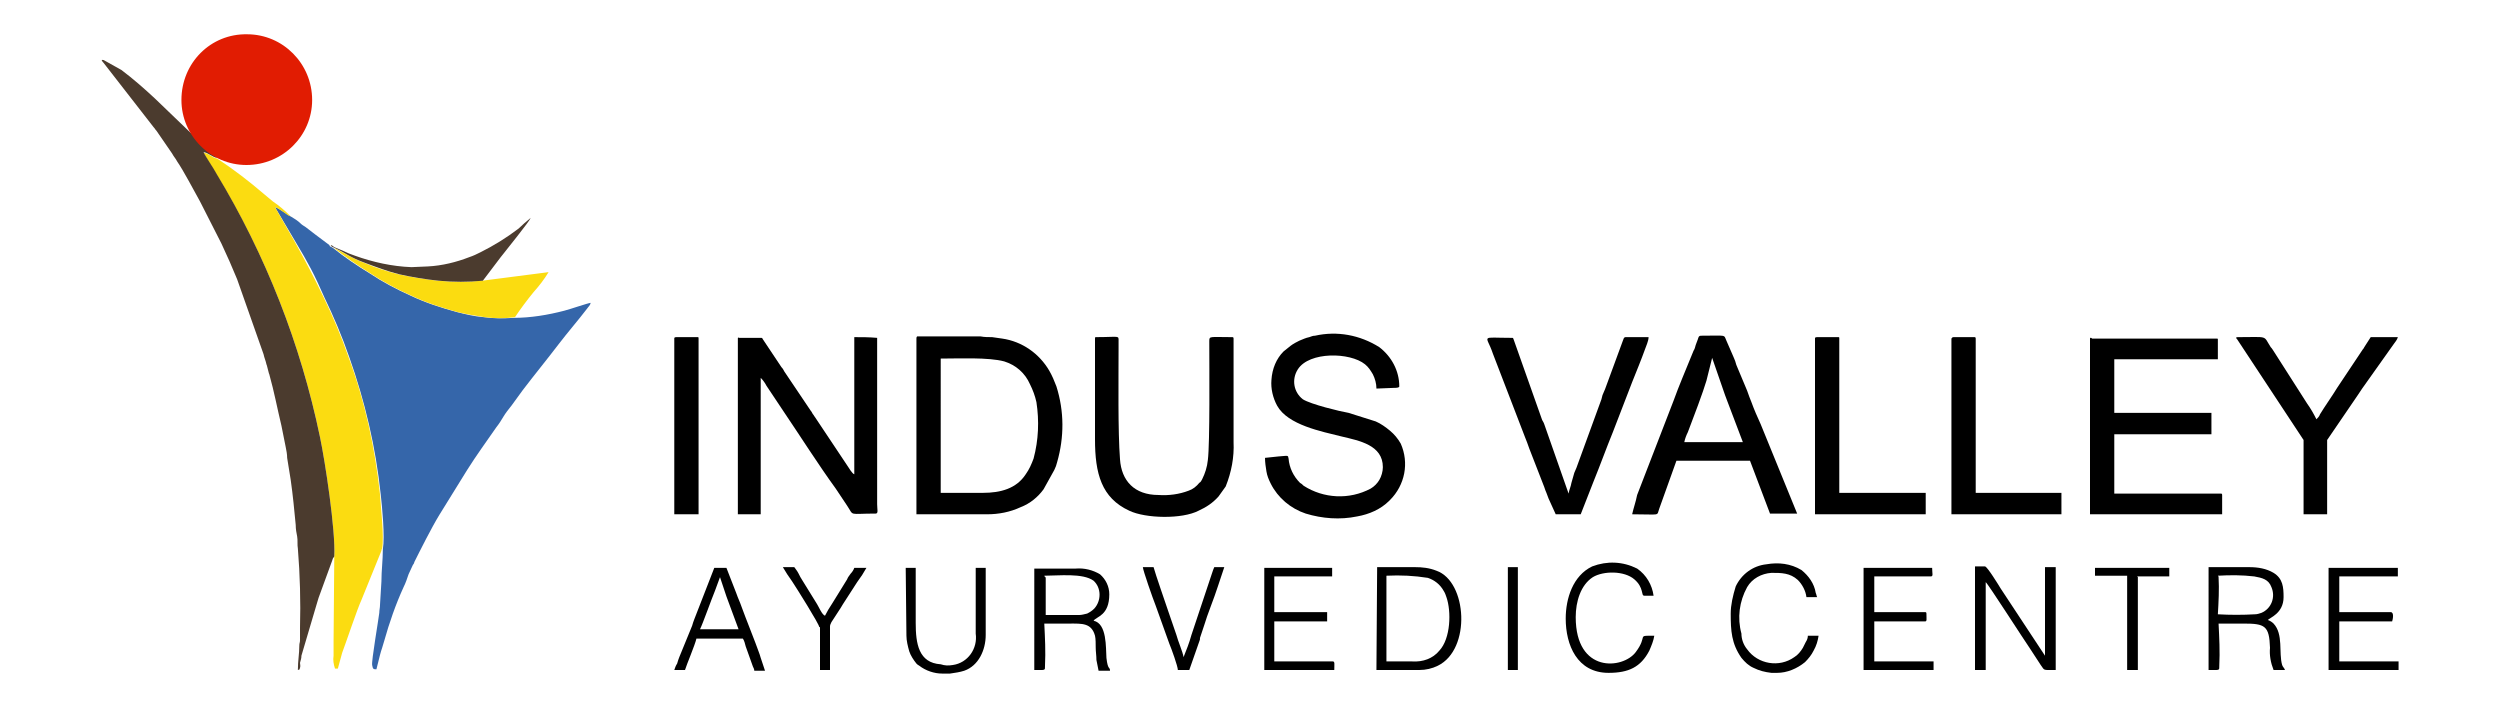 <?xml version="1.0" encoding="utf-8"?>
<!-- Generator: Adobe Illustrator 25.0.0, SVG Export Plug-In . SVG Version: 6.00 Build 0)  -->
<svg version="1.1" id="Layer_1" xmlns="http://www.w3.org/2000/svg" xmlns:xlink="http://www.w3.org/1999/xlink" x="0px" y="0px"
	 viewBox="0 0 350 99" style="enable-background:new 0 0 350 99;" xml:space="preserve">
<style type="text/css">
	.st0{fill:#3566AA;}
	.st1{fill:#FBDC11;}
	.st2{fill:#4B3B2E;}
	.st3{fill:#FBDC10;}
	.st4{fill:#E11C02;}
</style>
<g>
	<path class="st0" d="M53.6,76.9c0,1.5-0.2,3-0.2,4.5l-0.2,3.3c0,0.4-0.1,0.7-0.1,1.1c-0.1,0.9-1.1,6.7-1,7.3s0.2,0.6,0.6,0.6l0.5-2
		c0.1-0.4,0.2-0.7,0.3-1s0.2-0.7,0.3-1c0.7-2.5,1.6-5.1,2.7-7.5c0.3-0.6,0.5-1.2,0.7-1.8l0.6-1.3c0.1-0.1,0.2-0.3,0.2-0.4
		c0.8-1.6,2.4-4.8,3.5-6.6l3.9-6.3c0.7-1.1,1.3-2,2-3s1.4-2,2.1-3c0.4-0.5,0.7-1,1-1.5s0.7-1,1.1-1.5l1.6-2.2c1.6-2.1,3.4-4.3,5-6.4
		c1.3-1.7,2.7-3.3,4-5c0.2-0.3,0.4-0.4,0.5-0.8c-0.3,0-2.9,0.9-3.7,1.1c-2.3,0.6-4.7,1-7.1,1c-1.4,0.1-2.8,0.1-4.2-0.1
		c-1.3-0.1-2.5-0.4-3.7-0.7c-2.2-0.6-4.4-1.3-6.5-2.3c-2-0.9-3.9-1.9-5.7-3.1c-1.8-1.1-3.6-2.3-5.2-3.6c-0.3-0.2-0.4-0.1-0.5-0.4
		l-1.6-1.2l-0.4-0.3l-1.3-1c-0.3-0.2-0.5-0.3-0.7-0.5c-0.4-0.4-0.9-0.7-1.4-1c-0.5-0.2-1.5-1.1-2.2-1.3l2.9,4.9c1.8,3,2.6,4.5,4,7.7
		c1.3,2.7,2.5,5.5,3.5,8.4c2.2,6.2,3.7,12.6,4.4,19.2C53.5,71,53.9,75.1,53.6,76.9"/>
	<path class="st1" d="M46.8,77.9l-0.1,11.9c0,0.7,0,1.3,0,2c-0.1,0.6,0,1.2,0.2,1.8h0.4c0.1-0.4,0.2-0.7,0.3-1.1
		c0.1-0.4,0.2-0.7,0.3-1.1c0.6-1.6,2.1-6.1,2.7-7.4l2.8-6.9l0-0.1l0.1-0.2c0.3-1.7-0.2-5.8-0.3-7.6c-0.7-6.5-2.1-13-4.4-19.2
		c-1-2.9-2.2-5.7-3.5-8.4c-1.5-3.1-2.3-4.6-4-7.7L38.5,29c0.7,0.2,1.7,1.2,2.2,1.3c-0.8-0.8-1.6-1.5-2.5-2.1c-0.4-0.3-0.8-0.7-1.2-1
		c-2.1-1.8-4.3-3.5-6.6-5c-0.7-0.1-1.2-0.8-1.9-0.8c0.2,0.4,1.4,2.4,1.8,3c6.9,11.3,11.8,23.8,14.5,36.8
		C45.5,64.5,47,74.4,46.8,77.9"/>
	<path class="st2" d="M46.8,77.9c0.2-3.6-1.3-13.4-2-16.7c-2.7-13-7.6-25.5-14.5-36.9c-0.3-0.6-1.6-2.5-1.8-3
		c0.7,0.1,1.2,0.7,1.9,0.8c-0.6-0.7-1.3-1.3-2.1-1.8c-0.3-0.2-0.5-0.5-0.7-0.7c-0.2-0.3-0.4-0.5-0.6-0.7l-0.1-0.1l-5.2-5
		c-1.5-1.4-3.1-2.8-4.7-4l-2.5-1.4c-0.1,0,0,0-0.1,0c-0.3-0.1-0.1,0.2,0.1,0.4l7,9c0.2,0.2,0.2,0.3,0.4,0.5l2.2,3.2
		c0.2,0.4,0.5,0.7,0.7,1.1c0.9,1.3,2.3,4,3.2,5.6l3,5.9c0.8,1.7,1.5,3.3,2.2,5l3.7,10.5c0.1,0.5,0.3,0.9,0.4,1.4
		c0.1,0.2,0.1,0.4,0.2,0.7s0.1,0.5,0.2,0.7c0.7,2.5,1.1,4.7,1.7,7.2c0.1,0.5,0.2,1,0.3,1.5s0.2,1,0.3,1.5s0.2,1,0.2,1.5l0.5,3.1
		c0.3,2.1,0.5,4.2,0.7,6.3c0,0.6,0.1,1.1,0.2,1.6s0,1.2,0.1,1.7c0.3,3.7,0.4,7.4,0.3,11.1v1.7c0,0.4-0.1,0.4-0.1,0.8
		c0,1.2-0.2,2.1-0.2,3.4c0.3-0.1,0.2,0,0.3-0.3S42,93,42,92.8c0.1-0.4,0.2-0.6,0.2-1l2.1-7.1c0.1-0.3,0.2-0.7,0.3-1
		c0.6-1.6,1.3-3.6,1.9-5.2l0.1-0.3C46.7,78,46.7,78.1,46.8,77.9"/>
	<path class="st3" d="M72.1,44.4c0.8-1.2,1.7-2.4,2.6-3.5c0.8-0.9,1.5-1.8,2.1-2.8l-9.3,1.2c-2.1,0.2-4.1,0.2-6.2,0
		c-1.8-0.2-3.7-0.5-5.5-0.9c-1.6-0.4-3.2-0.9-4.8-1.6c-2.1-0.8-2.7-1.4-4.3-2.1c1.7,1.3,3.4,2.5,5.2,3.6c1.8,1.2,3.7,2.2,5.7,3.1
		c2.1,1,4.3,1.7,6.5,2.3c1.2,0.3,2.5,0.5,3.7,0.7C69.3,44.6,70.8,44.6,72.1,44.4"/>
	<path class="st2" d="M46.3,34.3c0.1,0.3,0.2,0.2,0.5,0.4c1.6,0.7,2.1,1.3,4.3,2.1c1.6,0.6,3.2,1.2,4.8,1.6c1.8,0.4,3.6,0.7,5.5,0.9
		c2.1,0.2,4.1,0.2,6.2,0l2.5-3.3l0.4-0.5c0.3-0.4,3.7-4.6,3.8-5c-0.6,0.5-1.2,1-1.7,1.5c-1.7,1.3-3.5,2.4-5.3,3.3
		c-0.6,0.3-1,0.5-1.6,0.7c-1.8,0.7-3.8,1.2-5.8,1.3l-2.3,0.1c-2.7-0.1-5.4-0.7-7.9-1.6c-0.6-0.2-1.1-0.4-1.7-0.7l-1.2-0.5
		C46.5,34.4,46.6,34.4,46.3,34.3"/>
	<path d="M103.3,47.4V72h3.2V52.9c0.3,0.3,0.6,0.7,0.8,1.1l2.4,3.6c2.3,3.4,4.9,7.5,7.3,10.8l1.6,2.4c1,1.5,0.1,1.1,4,1.1
		c0.4,0,0.2-0.6,0.2-1.3V47.3c-1.1-0.1-2.2-0.1-3.2-0.1v19.2c-0.3-0.1-0.7-0.8-0.9-1.1l-4.4-6.6c-0.1-0.2-0.3-0.4-0.4-0.6
		c-0.2-0.2-0.2-0.4-0.4-0.6l-3.7-5.5c-0.1-0.2-0.2-0.4-0.4-0.6l-2.6-3.9c-0.1-0.2-0.1-0.2-0.3-0.2h-3
		C103.3,47.2,103.3,47.3,103.3,47.4"/>
	<path d="M128.3,47.4V72h9.9c1.6,0,3.2-0.3,4.7-1c1.3-0.5,2.4-1.4,3.2-2.5l1.5-2.7c0.2-0.4,0.3-0.7,0.4-1.1c1-3.5,1-7.1-0.1-10.6
		c-0.3-0.8-0.6-1.5-1-2.2c-1.4-2.4-3.8-4.1-6.6-4.5l-1.4-0.2c-0.5,0-1.1,0-1.6-0.1h-8.9C128.3,47.2,128.3,47.3,128.3,47.4 M137.6,69
		h-5.9V50.2c2.5,0,6.7-0.2,8.9,0.4c1.6,0.5,2.9,1.6,3.6,3.2c0.4,0.8,0.7,1.6,0.9,2.5c0.4,2.6,0.3,5.3-0.4,7.9
		c-0.3,0.8-0.6,1.5-1.1,2.2C142.3,68.4,140.1,69,137.6,69z"/>
	<path d="M292.6,47.4V72h18.5v-2.7c0-0.2-0.1-0.2-0.2-0.2H296v-8.3h13.6v-3H296v-7.5h14.5v-2.7c0-0.2,0-0.2-0.2-0.2h-17.4
		C292.7,47.2,292.6,47.3,292.6,47.4"/>
	<path d="M178,53.2c-0.1,1.2,0.2,2.5,0.8,3.6c1.5,2.7,6.2,3.6,9,4.3c2.5,0.6,5.8,1.2,5.8,4.3c0,0.6-0.2,1.3-0.5,1.8
		c-0.3,0.5-0.7,0.9-1.2,1.2c-3,1.6-6.6,1.4-9.4-0.4c-0.2-0.2-0.3-0.3-0.5-0.4c-0.9-0.9-1.5-2.1-1.6-3.4c-0.1-0.5,0-0.4-1.4-0.3
		l-1.9,0.2c0,0.6,0.1,1.3,0.2,1.9c0.1,0.6,0.3,1.1,0.6,1.7c1,2,2.8,3.5,4.9,4.2c2.3,0.7,4.8,0.9,7.2,0.4c1.7-0.3,3.3-1,4.5-2.2
		l0.1-0.1c2.1-2.1,2.7-5.2,1.5-7.9c-0.4-0.7-0.9-1.3-1.5-1.8c-0.6-0.5-1.3-1-2-1.3l-3.8-1.2c-1.2-0.2-5.3-1.2-6.4-1.9
		c-1.3-1-1.6-2.8-0.7-4.2c1.6-2.5,7.3-2.4,9.4-0.7c0.5,0.4,0.8,0.9,1.1,1.4c0.3,0.6,0.5,1.3,0.5,2l2.5-0.1c0.2,0,0.7,0,0.7-0.2
		c0-2.2-1.1-4.2-2.8-5.5c-2.7-1.7-5.9-2.3-9-1.6c-0.3,0-0.5,0.1-0.8,0.2c-0.5,0.1-0.9,0.3-1.4,0.5c-0.4,0.2-0.8,0.4-1.2,0.7l-1,0.8
		C178.7,50.2,178.1,51.6,178,53.2"/>
	<path d="M153.3,47.4v14.1c0,4.8,0.9,8.2,4.8,10c2.3,1.1,7.4,1.2,9.7,0c1.1-0.5,2-1.1,2.8-2l1-1.4c0.8-2,1.2-4.1,1.1-6.2V47.4
		c0-0.2-0.1-0.2-0.2-0.2c-3.2,0-3.2-0.2-3.2,0.6c0,3.7,0.1,14.2-0.2,16.6c-0.1,1-0.4,1.9-0.8,2.7c-0.1,0.2-0.2,0.4-0.4,0.5
		c-0.4,0.5-0.9,0.9-1.5,1.1c-1.3,0.5-2.8,0.7-4.2,0.6c-3.4,0-5.2-2-5.4-5c-0.3-3.9-0.2-11.2-0.2-15.6c0-0.3,0-0.6,0-0.9
		c0-0.9,0.2-0.6-3.2-0.6C153.3,47.2,153.3,47.3,153.3,47.4"/>
	<path d="M228.5,72c4.1,0,3.4,0.3,3.8-0.8l2.4-6.7H245l2.8,7.4h3.8l-5.1-12.5c-0.5-1.1-0.9-2-1.3-3.1c-0.2-0.5-0.4-1-0.6-1.6
		l-1.3-3.1c-0.1-0.3-0.2-0.4-0.3-0.8s-0.2-0.5-0.3-0.8l-1-2.3c-0.4-0.9,0.1-0.7-3.5-0.7c-0.4,0-0.4,0.2-0.5,0.5
		c-0.1,0.3-0.2,0.5-0.3,0.8c-0.1,0.3-0.1,0.5-0.3,0.8l-1.6,3.9l-0.6,1.5c-0.2,0.6-0.4,1-0.6,1.6l-5.1,13.2
		C229,70.3,228.7,71.1,228.5,72 M239.7,50.1l1.8,5.2c0.1,0.3,0.2,0.5,0.3,0.8l2.2,5.8h-8.2c0.1-0.5,0.3-1,0.5-1.4
		c0.7-1.8,2.2-5.8,2.6-7.2L239.7,50.1z"/>
	<path d="M217.8,72h3.5l1.8-4.6c0.9-2.2,1.8-4.7,2.7-6.9l2.7-7c0.6-1.5,1.3-3.2,1.8-4.6c0.1-0.3,0.2-0.5,0.3-0.8
		c0.1-0.3,0.2-0.6,0.2-0.9h-3.2c-0.3,0-0.3,0.3-0.4,0.5l-2.5,6.8c-0.1,0.3-0.2,0.4-0.3,0.7c-0.1,0.2-0.1,0.4-0.2,0.7l-3.5,9.6
		c-0.1,0.3-0.2,0.4-0.3,0.7l-0.4,1.4c-0.1,0.6-0.3,0.9-0.4,1.5l-3.4-9.7c-0.1-0.3-0.2-0.4-0.3-0.6l-4-11.3c-0.1-0.2,0-0.2-0.3-0.2
		c-4.5,0-3.5-0.5-2.6,2.2l4.5,11.7c0.2,0.5,0.4,1,0.6,1.6l2.1,5.4c0.1,0.3,0.2,0.6,0.3,0.8c0.1,0.3,0.2,0.5,0.3,0.8L217.8,72z"/>
	<path d="M322.5,61.6V72h3.3V61.6l4.3-6.3c0.2-0.3,0.4-0.6,0.6-0.9l4.4-6.2c0.2-0.3,0.5-0.6,0.6-1h-3.8c-0.3,0.5-0.6,0.9-0.9,1.4
		c-0.1,0.2-0.1,0.2-0.2,0.3l-3.6,5.4c-0.6,1-1.8,2.7-2.4,3.7c-0.1,0.3-0.3,0.5-0.5,0.7c-0.4-0.8-0.8-1.5-1.3-2.2l-4.6-7.2
		c-0.2-0.3-0.3-0.5-0.5-0.7c-1.1-1.7-0.2-1.4-4.6-1.4c-0.4,0-0.2,0.2-0.1,0.3L322.5,61.6z"/>
	<path d="M254.1,47.4V72h15.5v-3h-12.1V47.4c0-0.2,0-0.2-0.2-0.2h-2.9C254.1,47.2,254.1,47.3,254.1,47.4"/>
	<path d="M273.2,47.4V72h15.4v-3h-12V47.4c0-0.2-0.1-0.2-0.2-0.2h-2.9C273.3,47.2,273.3,47.3,273.2,47.4"/>
	<path d="M94.4,47.4V72h3.4V47.4c0-0.2,0-0.2-0.2-0.2h-2.9C94.4,47.2,94.4,47.3,94.4,47.4"/>
	<path d="M276.5,93.8h1.5V81.5c0.3,0.2,5.3,8,6.2,9.3l1.5,2.3c0.6,0.8,0.2,0.7,2.1,0.7V79.4h-1.5v12.4l-6.2-9.4
		c-0.3-0.5-1.9-3.1-2.2-3.1h-1.4V93.8z"/>
	<path d="M309.2,93.8c1.6,0,1.5,0.1,1.5-0.6c0.1-2,0-3.9-0.1-5.9h3.5c3,0,3.6,0.3,3.7,3.4c-0.1,1,0.1,2.1,0.5,3.1h1.6
		c-0.1-0.3-0.3-0.4-0.4-0.7c-0.5-1.7,0.2-4.3-1.2-5.8c-0.2-0.2-0.5-0.4-0.8-0.5c0.2-0.3,2.2-0.9,2.2-3.2c0-1.4-0.1-2.6-1.4-3.4
		c-1-0.6-2.2-0.8-3.4-0.8h-5.7C309.2,79.4,309.2,93.8,309.2,93.8z M310.5,80.6c1.7-0.1,3.4-0.1,5.1,0.1c1.1,0.2,2,0.4,2.4,1.5
		c0.6,1.4,0,3-1.4,3.6c-0.3,0.1-0.6,0.2-0.9,0.2c-1.7,0.1-3.5,0.1-5.2,0c0.1-1.7,0.2-3.5,0.1-5.2C310.6,80.6,310.7,80.9,310.5,80.6z
		"/>
	<path d="M144.8,93.8c1.6,0,1.5,0.1,1.5-0.6c0.1-2,0-3.9-0.1-5.9h3.5c1.8,0,3.1-0.1,3.6,1.7c0.1,0.4,0.1,1.2,0.1,1.7
		s0.1,1.1,0.1,1.7c0.1,0.5,0.2,1,0.3,1.5h1.6c0-0.6-0.3,0-0.5-1.8c-0.1-1.4,0.1-4.8-1.8-5.2c0.4-0.6,2.2-0.7,2.2-3.7
		c0-1.1-0.5-2.1-1.3-2.8c-1-0.6-2.2-0.9-3.4-0.8h-5.8L144.8,93.8z M146.2,80.6c2,0,5.4-0.4,6.9,0.7c1.1,1,1.1,2.8,0.1,3.9
		c-0.3,0.3-0.6,0.5-1,0.7c-0.4,0.1-0.8,0.2-1.1,0.2h-4.7v-5.2C146.3,80.6,146.3,80.9,146.2,80.6L146.2,80.6z"/>
	<path d="M192.7,93.8h6c0.9,0,1.8-0.2,2.6-0.6c4.7-2.3,4.1-11.8-0.2-13.3c-1-0.4-2-0.5-3-0.5h-5.3L192.7,93.8L192.7,93.8z
		 M197.7,92.6h-3.6v-12c2-0.1,3.9,0,5.8,0.3c0.9,0.3,1.7,0.9,2.2,1.8c0.2,0.3,0.3,0.6,0.4,0.9c0.7,2,0.6,5.8-1,7.5
		C200.6,92.2,199.2,92.7,197.7,92.6L197.7,92.6z"/>
	<path d="M326,93.8h9.8v-1.2h-8.3V87h7.4c0.1-0.3,0.3-1.3-0.2-1.3h-7.2v-5h8.2v-1.2H326V93.8z"/>
	<path d="M260.9,93.8h9.8v-1.2h-8.3V87h7.1c0.3,0,0.2-0.3,0.2-1.1c0-0.2-0.1-0.2-0.2-0.2h-7.1v-5h7.9c0.4,0,0.2-0.4,0.2-1.2h-9.6
		V93.8z"/>
	<path d="M177,93.8h9.8c0-0.8,0.1-1.2-0.2-1.2h-8.2V87h7.4v-1.3h-7.4v-5h8.1v-1.2H177L177,93.8L177,93.8z"/>
	<path d="M219.2,86.6c0,3.7,1.6,7.6,6,7.6c2.8,0,4.5-0.8,5.7-3.1c0.3-0.7,0.6-1.4,0.7-2.1c-2.6,0-0.8-0.1-2.6,2.3s-8.4,3-8.4-4.9
		c0-2.2,0.7-4.5,2.4-5.6c1.5-0.9,4.4-0.9,5.8,0.3s0.9,2.3,1.4,2.3h1.3c-0.2-1.5-1-2.9-2.3-3.8c-2-1-4.2-1.1-6.3-0.3
		C220.2,80.6,219.2,83.8,219.2,86.6"/>
	<path d="M242.3,85.9c0,2.4,0.1,4.2,1.5,6.2c0.5,0.6,1,1.1,1.7,1.4c0.8,0.4,1.6,0.6,2.5,0.7h0.8c1.4,0,2.8-0.6,3.9-1.5
		c0.5-0.5,0.9-1,1.2-1.6c0.4-0.7,0.6-1.4,0.7-2.1h-1.5c0,0.3-0.1,0.6-0.3,0.9l-0.4,0.8c-0.3,0.5-0.7,1-1.2,1.3
		c-2.1,1.5-5.1,1-6.6-1.1c-0.5-0.6-0.8-1.4-0.8-2.2c-0.6-2.2-0.3-4.5,0.8-6.5c0.7-1.2,2-1.9,3.4-2c1.4,0,2.6,0,3.7,1
		c0.6,0.6,1.1,1.5,1.2,2.4h1.5c-0.1-0.2-0.1-0.4-0.2-0.6c-0.2-1.3-1-2.4-2-3.2c-1.5-0.9-3.2-1.1-4.9-0.8c-1.9,0.2-3.5,1.4-4.3,3.1
		C242.6,83.4,242.3,84.7,242.3,85.9"/>
	<path d="M126.9,89c0,0.7,0.2,1.5,0.4,2.2c0.2,0.6,0.6,1.2,1,1.7c0.1,0.1,0.2,0.2,0.4,0.3c0.9,0.7,2.1,1.1,3.2,1.1h1.1
		c0.7-0.1,1.4-0.2,2-0.4c2-0.7,3-2.9,3-5v-9.4h-1.4v9.2c0.3,2.1-1.1,4.1-3.2,4.4c-0.6,0.1-1.1,0.1-1.7-0.1c-3.1-0.2-3.5-2.9-3.5-5.8
		v-7.7h-1.4L126.9,89L126.9,89z"/>
	<path d="M94.4,93.8h1.5c0.2-0.7,1.4-3.5,1.6-4.4h6.5c0.2,0.3,0.3,0.7,0.4,1.1l1,2.8c0.1,0.2,0.2,0.4,0.2,0.6h1.5
		c-0.2-0.6-0.4-1.2-0.6-1.8c-0.1-0.4-0.2-0.6-0.3-0.9c-0.3-0.9-1.9-4.9-2.4-6.3c-0.2-0.6-0.5-1.2-0.7-1.8l-1.4-3.6H100l-2.8,7.2
		c-0.1,0.3-0.2,0.5-0.3,0.9L95.1,92c-0.1,0.3-0.2,0.5-0.3,0.9C94.6,93.2,94.5,93.5,94.4,93.8 M100.8,80.8l0.6,1.8
		c0.1,0.3,0.2,0.6,0.3,0.9l1.7,4.6H98c0.4-0.8,1.6-4.2,2.1-5.4L100.8,80.8z"/>
	<path d="M164.9,93.8h1.6l1.4-4c0.1-0.2,0.1-0.3,0.1-0.5l0.6-1.8c0.4-1.4,1.4-3.8,1.9-5.4l0.9-2.7H170c-0.1,0.2-0.2,0.5-0.3,0.8
		l-2.9,8.7c-0.3,1.1-0.7,2.1-1.1,3.1c-0.1-0.7-0.8-2.3-1-3.1l-1.1-3.2c-0.3-0.9-1.9-5.5-2.1-6.3h-1.5c0,0.4,1.4,4.4,1.8,5.4l1.9,5.3
		C164,90.8,164.9,93.3,164.9,93.8"/>
	<path d="M114.8,87.8v6h1.4v-6.1c0-0.2,0.1-0.4,0.2-0.6l1.3-2l0.3-0.5l2-3.1c0.2-0.3,0.5-0.7,0.7-1s0.4-0.7,0.6-1h-1.7
		c-0.1,0.3-0.3,0.6-0.5,0.8c-0.2,0.3-0.4,0.5-0.5,0.8l-2.1,3.4c-0.4,0.6-0.7,1.1-1,1.7c-0.4-0.1-0.9-1.3-1.1-1.6l-2.1-3.4
		c-0.2-0.3-0.3-0.5-0.5-0.9s-0.4-0.6-0.6-0.9h-1.6c0.4,0.7,0.8,1.3,1.3,2c0.6,0.9,3.8,6,3.8,6.4"/>
	<path d="M293.3,80.6h4.5v13.2h1.5V80.9c0-0.3,0,0-0.1-0.2h4.5v-1.2h-10.4V80.6z"/>
	<rect x="211.1" y="79.4" width="1.4" height="14.4"/>
	<path class="st4" d="M34.6,4.8c5,0,9.1,4.1,9.1,9.2c0,5-4.1,9.1-9.2,9.1c-5,0-9.1-4.1-9.1-9.1C25.4,8.8,29.5,4.7,34.6,4.8
		C34.6,4.8,34.6,4.8,34.6,4.8"/>
</g>
</svg>
